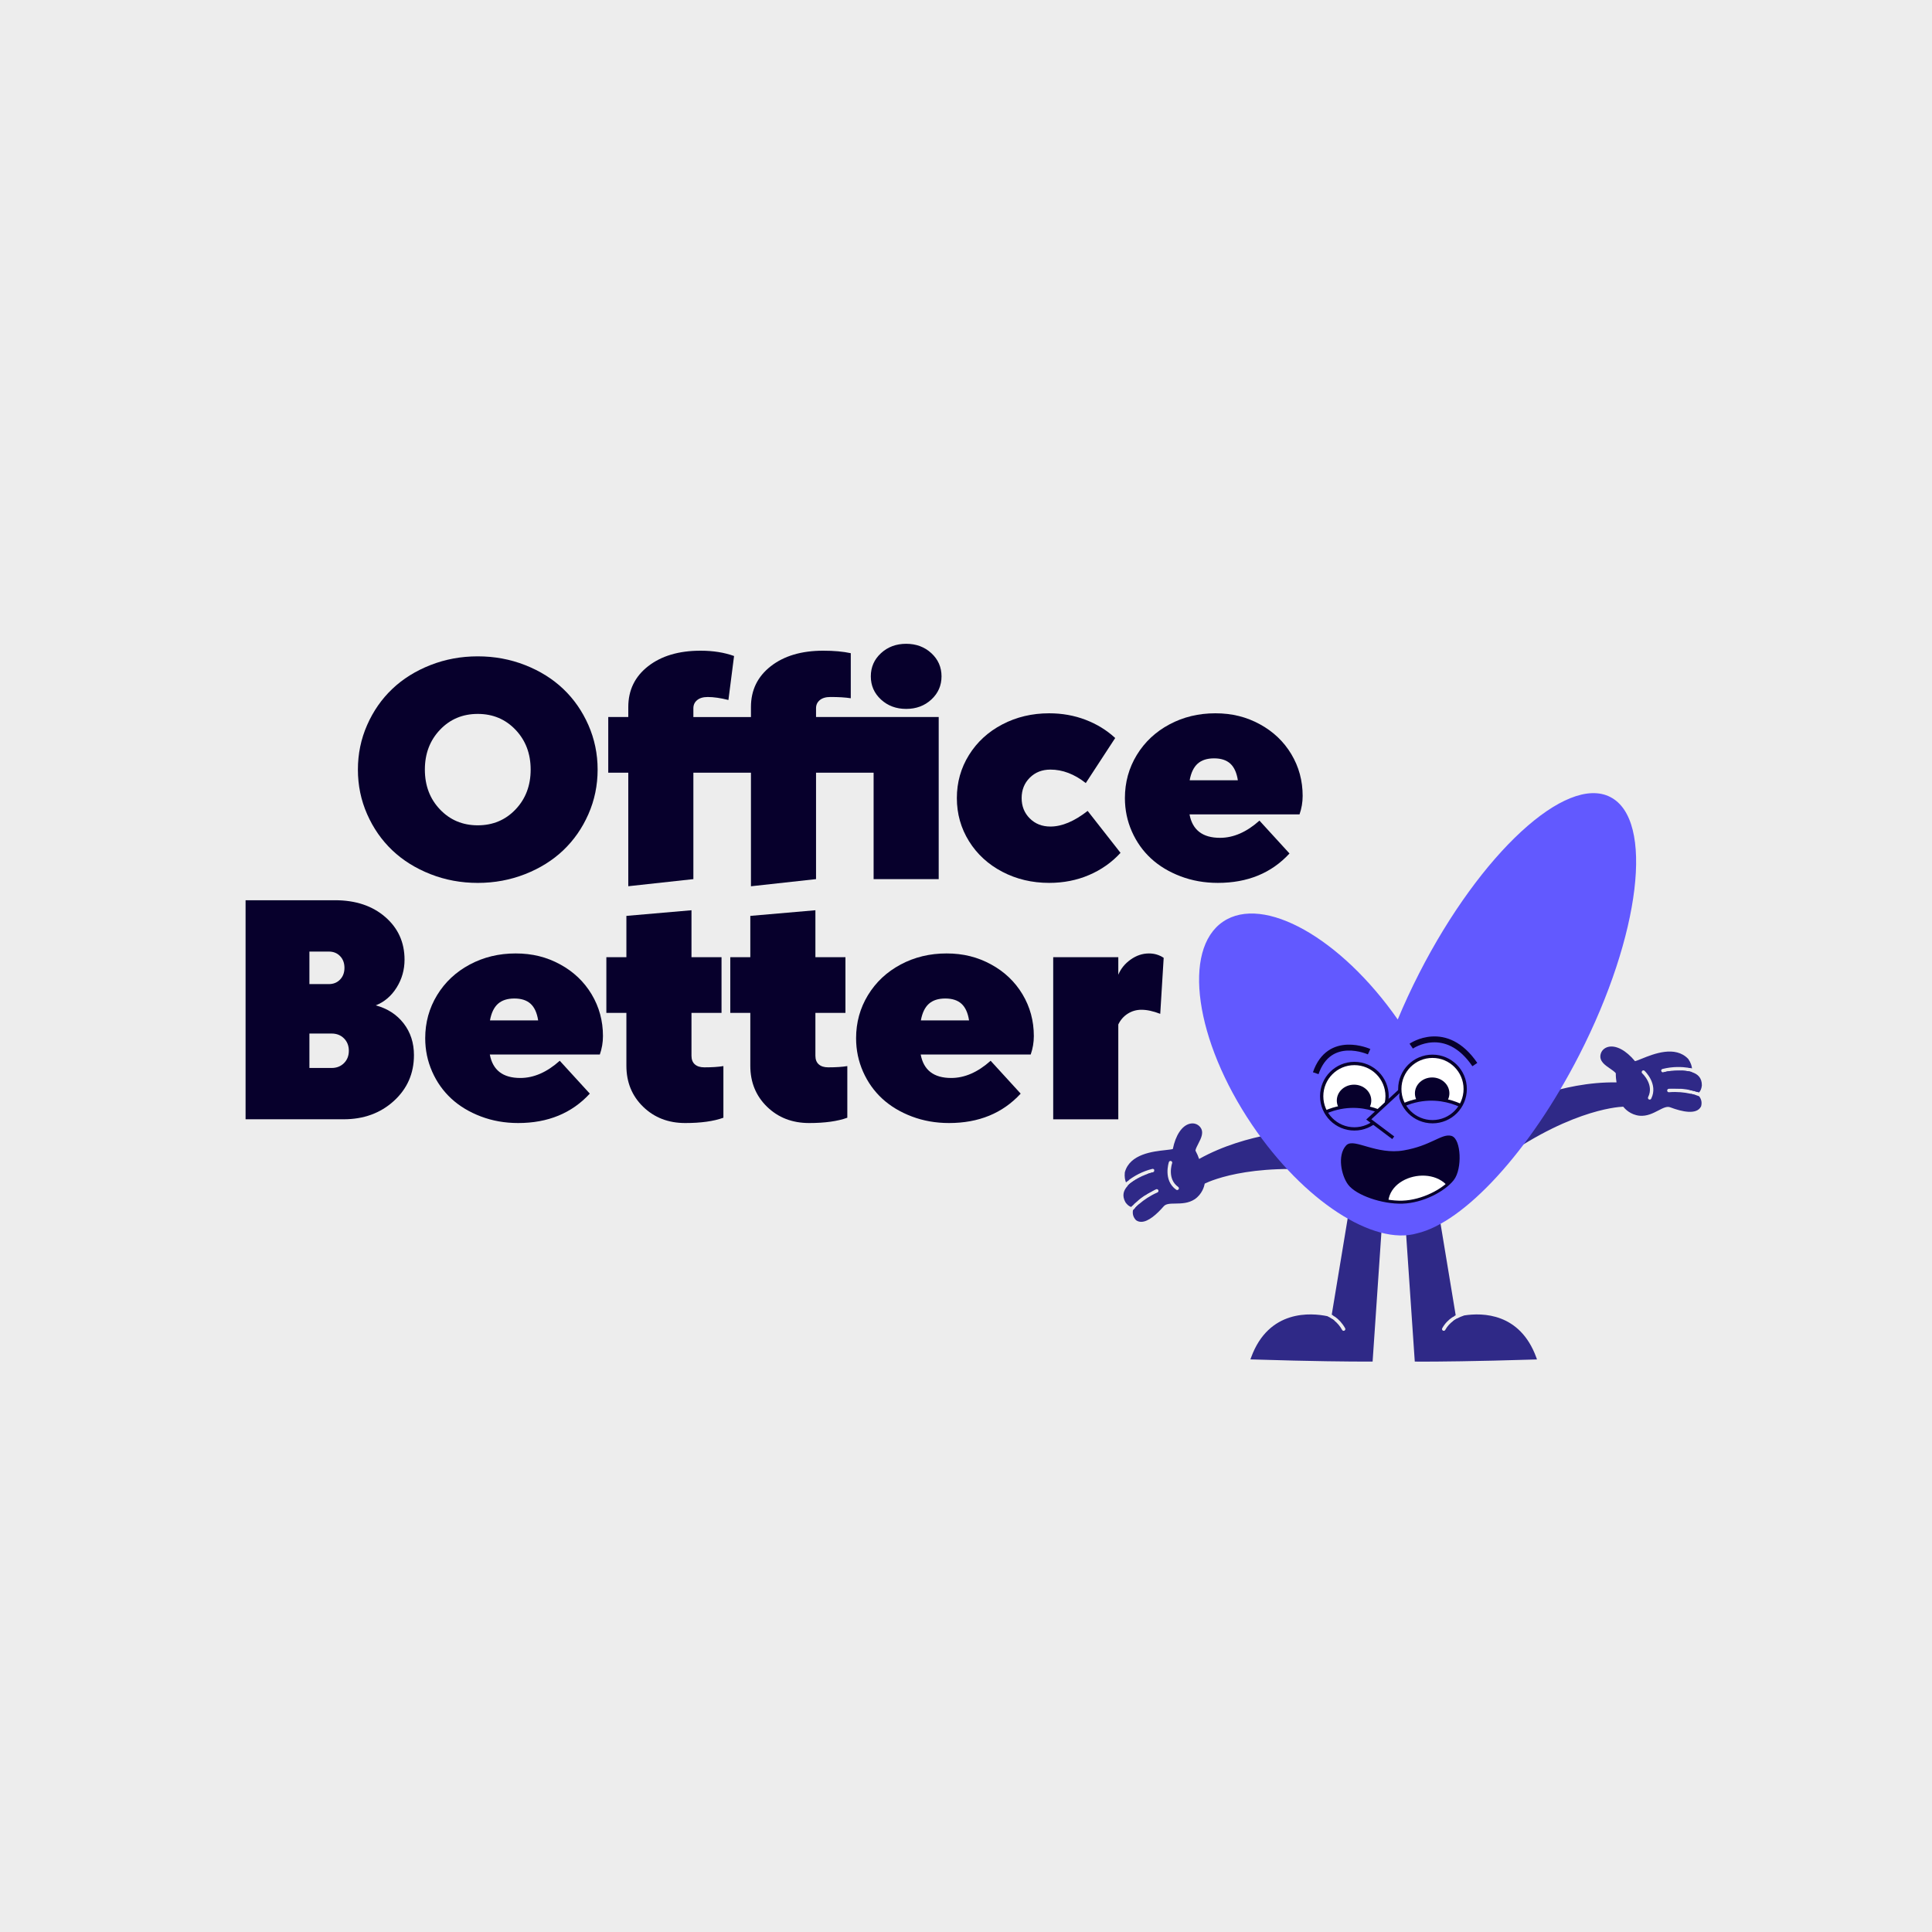 <svg xmlns="http://www.w3.org/2000/svg" xmlns:xlink="http://www.w3.org/1999/xlink" id="uuid-95fb8a01-0f30-41d6-b083-2cce623ed54f" viewBox="0 0 1000 1000"><defs><clipPath id="uuid-878832c5-fa14-46fc-8624-8080b01049ea"><circle cx="701.03" cy="567.39" r="16.93" style="fill:#fff; stroke:#07002c; stroke-miterlimit:10; stroke-width:1.7px;"></circle></clipPath><clipPath id="uuid-6778ce61-ea41-496f-87bf-e11ae2f18b99"><circle cx="741.46" cy="563.66" r="16.93" style="fill:#fff; stroke:#07002c; stroke-miterlimit:10; stroke-width:1.7px;"></circle></clipPath><clipPath id="uuid-bc5c412c-1207-41d5-8ecc-83f6ac7adb17"><path d="M697.35,593.38c3.3-3.55,15.01,5.25,29.23,2.85,14.22-2.4,19.91-8.82,24.44-7.56,4.33,1.2,5.21,16.13.78,21.73-4.43,5.61-15.44,11.51-25.9,11.83-10.46.32-23.57-4.32-27.48-9.51-3.37-4.48-5.49-14.58-1.07-19.34Z" style="fill:#07002c; stroke:#07002c; stroke-miterlimit:10; stroke-width:1.55px;"></path></clipPath></defs><rect width="1000" height="1000" style="fill:#ededed;"></rect><path d="M190.03,421.43c-3.19-7.24-4.78-14.93-4.78-23.08s1.59-15.84,4.78-23.08c3.18-7.23,7.52-13.46,13-18.67,5.48-5.21,12.07-9.33,19.76-12.35,7.69-3.02,15.86-4.53,24.5-4.53s16.8,1.51,24.5,4.53c7.69,3.02,14.28,7.14,19.76,12.35,5.48,5.21,9.81,11.43,13,18.67,3.18,7.24,4.78,14.93,4.78,23.08s-1.59,15.85-4.78,23.08c-3.19,7.24-7.52,13.46-13,18.67-5.48,5.21-12.07,9.33-19.76,12.35-7.69,3.02-15.86,4.54-24.5,4.54s-16.8-1.51-24.5-4.54c-7.69-3.02-14.28-7.14-19.76-12.35-5.48-5.21-9.81-11.43-13-18.67ZM227.73,377.74c-5.21,5.48-7.82,12.35-7.82,20.61s2.6,15.13,7.82,20.61c5.21,5.48,11.73,8.22,19.56,8.22s14.35-2.74,19.56-8.22c5.21-5.48,7.82-12.35,7.82-20.61s-2.61-15.13-7.82-20.61c-5.21-5.48-11.73-8.22-19.56-8.22s-14.35,2.74-19.56,8.22Z" style="fill:#07002c;"></path><path d="M325.2,371.14v-5.18c0-8.75,3.43-15.79,10.29-21.14,6.86-5.34,15.9-8.02,27.13-8.02,6.48,0,12.26.92,17.33,2.75l-2.92,22.76c-4.1-1.03-7.67-1.54-10.69-1.54-2.38,0-4.21.54-5.51,1.62-1.3,1.08-1.94,2.48-1.94,4.21v4.54h29.8v-5.18c0-8.75,3.43-15.79,10.29-21.14,6.86-5.34,15.9-8.02,27.13-8.02,5.51,0,10.26.43,14.25,1.29v23.32c-2.75-.43-6.26-.65-10.53-.65-2.38,0-4.21.54-5.51,1.62-1.3,1.08-1.94,2.48-1.94,4.21v4.54h63.49v83.9h-33.69v-55.07h-29.8v55.07l-33.69,3.7v-58.77h-29.8v55.07l-33.69,3.68v-58.75h-10.37v-28.83h10.37ZM455.99,362.07c-3.51-3.24-5.26-7.23-5.26-11.99s1.75-8.75,5.26-11.99c3.51-3.24,7.86-4.86,13.04-4.86s9.53,1.62,13.04,4.86c3.51,3.24,5.26,7.24,5.26,11.99s-1.76,8.75-5.26,11.99c-3.51,3.24-7.86,4.86-13.04,4.86s-9.53-1.62-13.04-4.86Z" style="fill:#07002c;"></path><path d="M562.97,419.73l17.01,21.7c-4.48,4.91-9.89,8.73-16.24,11.46-6.34,2.73-13.24,4.09-20.69,4.09-8.85,0-16.94-1.92-24.25-5.75-7.32-3.83-13.07-9.11-17.25-15.83-4.18-6.72-6.28-14.16-6.28-22.31s2.09-15.59,6.28-22.31c4.18-6.72,9.93-12,17.25-15.83,7.31-3.83,15.4-5.75,24.25-5.75,6.69,0,12.97,1.12,18.83,3.36,5.86,2.24,10.97,5.39,15.35,9.43l-15.23,23.32c-5.89-4.64-11.99-6.97-18.3-6.97-4.32,0-7.88,1.4-10.69,4.21-2.81,2.81-4.21,6.32-4.21,10.53s1.4,7.72,4.21,10.53c2.81,2.81,6.37,4.21,10.69,4.21,5.94,0,12.36-2.7,19.27-8.1Z" style="fill:#07002c;"></path><path d="M615.69,421.51c1.51,8.1,6.77,12.15,15.79,12.15,6.96,0,13.77-2.97,20.41-8.91l15.55,17.01c-9.34,10.15-21.7,15.22-37.09,15.22-6.86,0-13.28-1.13-19.27-3.4-5.99-2.27-11.09-5.34-15.31-9.23-4.21-3.89-7.52-8.54-9.92-13.97-2.4-5.43-3.6-11.19-3.6-17.29,0-8.15,2.05-15.59,6.15-22.31,4.1-6.72,9.73-12,16.89-15.83,7.15-3.83,15.08-5.75,23.77-5.75s16.1,1.89,23.04,5.67c6.94,3.78,12.36,8.94,16.28,15.47,3.91,6.53,5.87,13.74,5.87,21.62,0,3.29-.54,6.48-1.62,9.56h-56.93ZM636.82,395.27c-2-1.83-4.81-2.75-8.42-2.75s-6.45.92-8.5,2.75c-2.05,1.84-3.43,4.7-4.13,8.59h24.94c-.6-3.89-1.89-6.75-3.89-8.59Z" style="fill:#07002c;"></path><path d="M177.81,579.34h-50.7v-113.38h46.32c10.64,0,19.29,2.89,25.96,8.66,6.67,5.78,10,13.15,10,22.11,0,5.24-1.36,10.04-4.09,14.42-2.73,4.37-6.33,7.45-10.81,9.23,6.05,1.62,10.85,4.72,14.42,9.31,3.56,4.59,5.35,10.07,5.35,16.44,0,9.5-3.47,17.41-10.41,23.73-6.94,6.32-15.62,9.48-26.04,9.48ZM176.02,507.02c1.51-1.56,2.27-3.59,2.27-6.07s-.76-4.51-2.27-6.07c-1.51-1.57-3.46-2.35-5.83-2.35h-10.04v16.84h10.04c2.37,0,4.32-.78,5.83-2.35ZM178.05,550.27c1.67-1.67,2.51-3.81,2.51-6.4s-.84-4.72-2.51-6.4c-1.67-1.67-3.81-2.51-6.4-2.51h-11.5v17.82h11.5c2.59,0,4.72-.84,6.4-2.51Z" style="fill:#07002c;"></path><path d="M253.53,545.81c1.51,8.1,6.77,12.15,15.79,12.15,6.96,0,13.77-2.97,20.41-8.91l15.55,17.01c-9.34,10.15-21.7,15.22-37.09,15.22-6.86,0-13.28-1.13-19.27-3.4-5.99-2.27-11.09-5.34-15.31-9.23-4.21-3.89-7.52-8.54-9.92-13.97-2.4-5.43-3.6-11.19-3.6-17.29,0-8.15,2.05-15.59,6.15-22.31,4.1-6.72,9.73-12,16.89-15.83,7.15-3.83,15.08-5.75,23.77-5.75s16.1,1.89,23.04,5.67c6.94,3.78,12.36,8.94,16.28,15.47,3.91,6.53,5.87,13.74,5.87,21.62,0,3.29-.54,6.48-1.62,9.56h-56.93ZM274.66,519.57c-2-1.83-4.81-2.75-8.42-2.75s-6.45.92-8.5,2.75c-2.05,1.84-3.43,4.7-4.13,8.59h24.94c-.6-3.89-1.89-6.75-3.89-8.59Z" style="fill:#07002c;"></path><path d="M357.91,524.27v22.19c0,1.94.58,3.43,1.74,4.45,1.16,1.03,2.79,1.54,4.9,1.54,3.99,0,7.29-.21,9.88-.65v26.73c-5.02,1.83-11.61,2.75-19.76,2.75-8.75,0-16.01-2.81-21.78-8.42-5.78-5.61-8.67-12.69-8.67-21.22v-27.37h-10.37v-28.83h10.37v-21.38l33.69-2.92v24.3h15.55v28.83h-15.55Z" style="fill:#07002c;"></path><path d="M422.05,524.27v22.19c0,1.94.58,3.43,1.74,4.45,1.16,1.03,2.79,1.54,4.9,1.54,3.99,0,7.29-.21,9.88-.65v26.73c-5.02,1.83-11.61,2.75-19.76,2.75-8.75,0-16.01-2.81-21.78-8.42-5.78-5.61-8.67-12.69-8.67-21.22v-27.37h-10.37v-28.83h10.37v-21.38l33.69-2.92v24.3h15.55v28.83h-15.55Z" style="fill:#07002c;"></path><path d="M476.55,545.81c1.51,8.1,6.77,12.15,15.79,12.15,6.96,0,13.77-2.97,20.41-8.91l15.55,17.01c-9.34,10.15-21.7,15.22-37.09,15.22-6.86,0-13.28-1.13-19.27-3.4-5.99-2.27-11.09-5.34-15.31-9.23-4.21-3.89-7.52-8.54-9.92-13.97-2.4-5.43-3.6-11.19-3.6-17.29,0-8.15,2.05-15.59,6.15-22.31,4.1-6.72,9.73-12,16.89-15.83,7.15-3.83,15.08-5.75,23.77-5.75s16.1,1.89,23.04,5.67c6.94,3.78,12.36,8.94,16.28,15.47,3.91,6.53,5.87,13.74,5.87,21.62,0,3.29-.54,6.48-1.62,9.56h-56.93ZM497.69,519.57c-2-1.83-4.81-2.75-8.42-2.75s-6.45.92-8.5,2.75c-2.05,1.84-3.43,4.7-4.13,8.59h24.94c-.6-3.89-1.89-6.75-3.89-8.59Z" style="fill:#07002c;"></path><path d="M590.82,522.65c-2.59,0-4.95.68-7.09,2.03-2.13,1.35-3.77,3.21-4.9,5.59v49.08h-33.69v-83.9h33.69v9.07c1.3-3.13,3.43-5.75,6.4-7.86,2.97-2.11,6.13-3.16,9.48-3.16,2.81,0,5.34.76,7.61,2.27l-1.78,28.99c-3.62-1.4-6.86-2.11-9.72-2.11Z" style="fill:#07002c;"></path><path d="M794.29,702.79c-40.47,1.26-61.18,1.08-61.18,1.08l-5.11-75.03,15.61-2.23,9.04,54.61c-.28.16-.55.34-.81.52-2.11,1.4-3.98,3.28-5.35,5.76-.23.43-.08.97.35,1.21.14.08.29.12.43.12.31,0,.62-.17.78-.46,1.07-1.93,2.5-3.45,4.12-4.64.57-.42,1.16-.8,1.78-1.15,5.35-1.47,30.41-6.76,40.34,20.22Z" style="fill:#2f2987;"></path><path d="M795.13,702.48c-8.46-22.95-27.81-23.07-37.2-21.62h-.02c-1.36.44-2.69,1.01-3.96,1.72-.62.35-1.21.73-1.78,1.15l.06.31.99-.34c1.18-.39,28.78-9.46,39.81,18.25-34.83,1.08-54.92,1.07-59.09,1.06l-5-73.4,13.96-1.98,8.95,54.13c.27-.19.53-.36.81-.52.27-.16.53-.32.81-.46l-9.12-55.14-17.28,2.47,5.22,76.65h.81s1.08.02,3.08.02c7.17,0,26.82-.12,58.15-1.1l1.22-.03-.42-1.15Z" style="fill:#2f2987;"></path><path d="M877.55,566.77c-.8-.23-1.73-.49-2.76-.71-2.89-.63-6.65-1.08-10.9-.73-.51.06-.93-.32-.96-.81-.05-.49.33-.92.81-.96.7-.06,1.39-.09,2.07-.12,1.8-.05,3.48.04,5.03.19-2.72-.77-5.37-1.16-6.93-1.3,5.35-.35,8.9.86,10.91,1.9t.01.01c1.4.28,2.62.62,3.62.93.66-.46,1.33-1.4,1.57-3.3.12-8.01-10.1-6.63-16.47-7.35,6.01-1.14,11.25.74,11.25.74,0,0,.07-.22.13-.6-3.05-.59-8.25-1.11-14.01.37-.48.13-.96-.16-1.08-.64,0-.02-.01-.03-.01-.06-.09-.45.2-.91.65-1.03,5.35-1.37,10.19-1.13,13.48-.63.33.05.64.1.93.15-.17-1.13-.63-2.55-1.72-4.13-8.46-8.9-24.57,1.76-27.31,1.47-8.31-10.27-15.65-8.52-16.56-4.14-.91,4.38,5.85,6.26,7.92,9.18-.08,4.63,1.02,7.92,1.58,9.29l-1.52-3.34c-28.94-.7-55.53,12.72-55.53,12.72,0,0-6.79,11.97-11.64,30,42.78-32.29,70.51-31.94,70.51-31.94,0,0,2.75,4.11,8.07,4.69,7.14.6,11.98-6.08,16.24-4.26,6.13,2.31,12.85,3.57,14.72.01.64-2.33-.32-4.18-2.07-5.61ZM854.67,568.66c-.16.31-.48.5-.8.5-.14,0-.27-.04-.39-.09-.44-.22-.63-.75-.41-1.2,3.19-6.39-2.8-12.07-3.05-12.3-.36-.34-.38-.91-.05-1.27.34-.36.89-.38,1.25-.05.07.07,7.23,6.81,3.45,14.4Z" style="fill:#2f2987;"></path><path d="M879.65,567.72c-.08-.12-.16-.22-.24-.34-.5-.17-1.11-.39-1.86-.61-.8-.23-1.73-.49-2.76-.71,1.47.75,2.69,1.64,3.41,2.67.71,1.01.91,2.09.59,3.32-1.36,2.37-6.42,2.18-13.54-.49-2.47-1.07-5,.24-7.66,1.62-2.58,1.34-5.49,2.84-8.83,2.57-4.82-.52-7.4-4.27-7.44-4.31l-.26-.38h-.45c-1.14.02-27.62.01-68.98,30.56,4.31-15.02,9.82-25.42,10.74-27.09,2.7-1.31,27.8-13.1,54.69-12.51.56,2.25,1.23,3.53,1.28,3.62l.78-.42.78-.42s-1.9-3.67-1.81-9.59v-.28l-.16-.24c-.82-1.16-2.19-2.1-3.64-3.1-2.77-1.9-4.56-3.31-4.12-5.4.27-1.31,1.25-2.27,2.68-2.61,1.28-.31,5.98-.72,12.33,7.14l.23.28.36.03c.87.09,2.15-.39,4.7-1.43,6.02-2.45,16.1-6.52,22.02-.36.88,1.31,1.3,2.48,1.47,3.42.33.05.64.1.93.15.33.06.62.12.89.19-.14-1.28-.62-2.96-1.89-4.82l-.08-.1c-6.74-7.1-17.97-2.55-24-.12-1.33.55-2.83,1.15-3.54,1.29-4.65-5.61-9.8-8.36-13.84-7.39-2.09.51-3.57,2-3.99,3.97-.71,3.4,2.25,5.42,4.85,7.21,1.22.84,2.37,1.62,3.04,2.45-.01,1.8.15,3.4.38,4.76-28.62-.55-55.1,12.69-55.36,12.83l-.24.12-.13.23c-.07.13-6.91,12.28-11.72,30.21l-.67,2.48,2.05-1.54c39.17-29.56,65.9-31.62,69.53-31.76.88,1.11,3.7,4.17,8.43,4.68,3.88.35,7.03-1.31,9.82-2.75,2.48-1.29,4.45-2.31,6.19-1.57,5.94,2.24,13.51,3.98,15.81-.41l.07-.17c.49-1.76.21-3.41-.81-4.89ZM875.75,554.98s.01-.08.01-.13h0c-.26-.07-.53-.13-.85-.19-3.05-.59-8.25-1.11-14.01.37-.48.13-.96-.16-1.08-.64,0-.02-.01-.03-.01-.06l-2.19.41,5.81.66c1.22.13,2.54.2,3.95.26,6.93.31,11.83.95,11.76,6.1-.16,1.26-.56,2.18-1.14,2.63-.31.23-.63.3-.81.32-1.07-.88-5.25-3.82-13.35-3.28l-.02,1.76c.62.06,1.28.13,1.98.23,1.8-.05,3.48.04,5.03.19,1.45.15,2.79.36,3.98.6t.01.01c1.4.28,2.62.62,3.62.93.35.1.67.22.97.32.78-.78,1.28-1.96,1.47-3.61.06-4.02-2.15-5.94-5.14-6.91Z" style="fill:#2f2987;"></path><path d="M675.52,585.86s-29.77.78-54.95,15.08l.23,3.53c-.17-1.56-.8-4.86-2.98-8.79.43-3.55,5.5-8.41,2.62-11.84-2.88-3.42-10.17-1.49-12.63,11.49-2.26,1.56-21.52-.22-24.76,11.63-.21,1.91.07,3.39.45,4.45.23-.19.48-.37.73-.57,2.66-2,6.81-4.49,12.18-5.82.46-.12.93.15,1.06.59.01.02.02.03.02.06.12.48-.17.96-.65,1.08-5.76,1.42-10.1,4.33-12.51,6.29.23.32.39.48.39.48,0,0,3.73-4.13,9.55-5.98-5.27,3.64-14.91,7.27-11.03,14.26,1.11,1.57,2.15,2.08,2.96,2.16.72-.75,1.64-1.61,2.73-2.52h0c1.29-1.89,3.84-4.64,8.72-6.86-1.31.86-3.48,2.46-5.5,4.43,1.28-.86,2.7-1.72,4.29-2.51.62-.31,1.27-.63,1.94-.92.44-.2.97.01,1.17.45.19.45-.01.99-.46,1.18-3.91,1.71-7,3.88-9.24,5.79t-.01.01c-.81.68-1.51,1.33-2.1,1.93,0,0-.01,0-.01.02-.86,2.07-.84,4.13.84,5.88,3.33,2.26,8.65-2.03,12.96-6.96,2.88-3.62,10.32-.02,16.32-3.93,4.4-3.03,4.89-7.95,4.89-7.95,0,0,24.26-13.43,77.23-5.22-12.81-13.6-24.46-20.94-24.46-20.94ZM605.01,601.49c.16-.46.66-.71,1.13-.56.46.16.72.66.56,1.13-.12.34-2.69,8.17,3.13,12.29.39.29.49.85.21,1.24-.17.24-.45.38-.73.38-.17,0-.36-.06-.51-.17-6.92-4.89-3.82-14.22-3.78-14.31Z" style="fill:#2f2987;"></path><path d="M700.62,606.2c-12.73-13.52-24.51-21.01-24.63-21.08l-.22-.14h-.27c-.3.01-29.88.94-54.84,14.9-.44-1.3-1.06-2.79-1.91-4.36.2-1.06.84-2.29,1.52-3.6,1.45-2.81,3.09-5.99.86-8.65-1.3-1.54-3.32-2.15-5.4-1.6-4,1.04-7.24,5.92-8.68,13.06-.7.21-2.3.38-3.74.55-6.48.7-18.51,2.01-21.09,11.46l-.02.13c-.24,2.24.13,3.95.6,5.14.22-.19.46-.38.72-.59.23-.19.48-.37.73-.57-.28-.91-.48-2.14-.31-3.71,2.31-8.23,13.1-9.4,19.56-10.11,2.75-.29,4.11-.46,4.83-.95l.3-.21.06-.36c1.88-9.92,6.21-11.78,7.5-12.12,1.42-.38,2.73,0,3.6,1.03,1.37,1.64.46,3.71-1.08,6.71-.81,1.56-1.58,3.03-1.74,4.46l-.03.28.14.26c2.88,5.17,2.94,9.26,2.94,9.3h1.76c0-.1-.02-1.54-.59-3.78,23.39-13.23,51.09-14.74,54.11-14.87,1.59,1.03,11.36,7.6,22.27,18.79-50.89-7.36-74.25,5.16-75.23,5.7l-.39.23-.05.45s-.52,4.57-4.49,7.3c-2.84,1.86-6.12,1.9-9.02,1.94-2.99.05-5.84.08-7.49,2.16-5.05,5.76-9.41,8.32-11.73,6.87-.85-.93-1.2-1.98-1.06-3.2.14-1.25.8-2.61,1.76-3.96-.81.68-1.51,1.33-2.1,1.93,0,0-.01,0-.01.02-.53.52-.99,1-1.33,1.39-.02.13-.05.27-.06.41-.21,1.79.33,3.37,1.59,4.7l.14.12c.8.55,1.67.79,2.59.79,3.74,0,8.18-4.07,11.56-7.94,1.16-1.45,3.37-1.49,6.17-1.52,3.12-.05,6.67-.09,9.96-2.23,3.9-2.68,4.94-6.71,5.19-8.1,3.27-1.6,27.73-12.45,76.29-4.93l2.53.38-1.75-1.86ZM587.09,622.99c-.17.07-.49.15-.87.09-.73-.12-1.51-.74-2.19-1.71-2.55-4.58,1.46-7.45,7.42-11.01,1.21-.72,2.34-1.39,3.35-2.09l4.82-3.33-2.14.67s.02.03.02.06c.12.48-.17.96-.65,1.08-5.76,1.42-10.1,4.33-12.51,6.29-.26.21-.48.39-.68.57.03.04.07.08.09.12-2.17,2.27-3.19,5.04-1.21,8.59.92,1.29,1.9,2.09,2.96,2.4.22-.23.45-.49.72-.75.72-.75,1.64-1.61,2.73-2.52h0c.93-.78,2-1.59,3.19-2.4t.02-.02c1.28-.86,2.7-1.72,4.29-2.51.59-.44,1.16-.85,1.69-1.2l-.85-1.53c-7.38,3.35-9.69,7.92-10.21,9.2Z" style="fill:#2f2987;"></path><path d="M714.73,628.84l-5.11,75.03s-20.71.19-61.18-1.08c10.88-29.52,39.85-20.42,41.31-19.94h.02c.28.21.55.41.82.63,1.54,1.25,2.96,2.84,4.09,4.89.16.29.46.46.78.46.15,0,.29-.04.43-.12.43-.23.59-.78.35-1.21-1.45-2.61-3.3-4.56-5.32-6.01-.26-.2-.53-.37-.8-.55l9-54.33,15.61,2.23Z" style="fill:#2f2987;"></path><path d="M698.39,625.62l-9.08,54.83h0c.28.15.55.33.81.5.27.17.55.35.8.55l8.93-53.88,13.95,1.98-5,73.4c-4.17.01-24.25.02-59.09-1.06,11.03-27.71,38.63-18.64,39.81-18.25l.99.34.09-.56c-.28-.22-.55-.42-.82-.63h-.02c-.89-.64-1.82-1.17-2.75-1.6h-.01c-8.15-1.69-30.19-3.69-39.37,21.23l-.43,1.15,1.22.03c31.33.99,50.99,1.1,58.15,1.1,2,0,3.03-.01,3.08-.01h.81s5.22-76.66,5.22-76.66l-17.28-2.47Z" style="fill:#2f2987;"></path><path d="M833.49,412.53c-22.87-11.7-67.14,29.09-98.87,91.11-4.14,8.09-7.86,16.14-11.15,24.05-29.43-42.16-69.51-64.78-90.4-50.65-21.28,14.4-14.56,61.49,15,105.18,26.73,39.52,63,62.72,85.43,56.15,24.13-5.61,58.17-41.98,83.94-92.35,31.73-62.02,38.92-121.78,16.05-133.48Z" style="fill:#6259ff;"></path><circle cx="701.03" cy="567.39" r="16.93" style="fill:#fff;"></circle><g style="clip-path:url(#uuid-878832c5-fa14-46fc-8624-8080b01049ea);"><ellipse cx="700.85" cy="569.63" rx="8.92" ry="8.21" style="fill:#07002c;"></ellipse><path d="M720.19,578.53s-18.22-13.52-40.08.24c0,0-1.76,13.17-1.41,13.17s44.08.82,44.2.47-2.7-13.87-2.7-13.87" style="fill:#6259ff; stroke:#07002c; stroke-miterlimit:10; stroke-width:1.7px;"></path></g><circle cx="701.03" cy="567.39" r="16.93" style="fill:none; stroke:#07002c; stroke-miterlimit:10; stroke-width:1.7px;"></circle><circle cx="741.46" cy="563.66" r="16.93" style="fill:#fff;"></circle><g style="clip-path:url(#uuid-6778ce61-ea41-496f-87bf-e11ae2f18b99);"><ellipse cx="741.28" cy="565.9" rx="8.92" ry="8.21" style="fill:#07002c;"></ellipse><path d="M760.62,574.79s-18.22-13.52-40.08.24c0,0-1.76,13.17-1.41,13.17s44.08.82,44.2.47c.12-.35-2.7-13.87-2.7-13.87" style="fill:#6259ff; stroke:#07002c; stroke-miterlimit:10; stroke-width:1.7px;"></path></g><circle cx="741.46" cy="563.66" r="16.93" style="fill:none; stroke:#07002c; stroke-miterlimit:10; stroke-width:1.7px;"></circle><path d="M708.65,544.36s-20.59-9.35-27.63,11.13" style="fill:none; stroke:#07002c; stroke-miterlimit:10; stroke-width:3.06px;"></path><path d="M730.45,541.48s17.89-12.44,32.93,9.54" style="fill:none; stroke:#07002c; stroke-miterlimit:10; stroke-width:3.06px;"></path><polyline points="721.13 588.9 708.48 579.4 724.64 564.48" style="fill:#6259ff; stroke:#07002c; stroke-miterlimit:10; stroke-width:1.7px;"></polyline><path d="M697.35,593.38c3.3-3.55,15.01,5.25,29.23,2.85,14.22-2.4,19.91-8.82,24.44-7.56,4.33,1.2,5.21,16.13.78,21.73-4.43,5.61-15.44,11.51-25.9,11.83-10.46.32-23.57-4.32-27.48-9.51-3.37-4.48-5.49-14.58-1.07-19.34Z" style="fill:#07002c;"></path><g style="clip-path:url(#uuid-bc5c412c-1207-41d5-8ecc-83f6ac7adb17);"><path d="M727.52,624.07c-1.46-6.66,13.31-9.66,15.59-3.36,1.84-1.84,3.69-3.69,5.53-5.53-8.52-1.71-16.68.51-23.03,6.48-4.23,3.97,2.14,10.32,6.36,6.36,3.9-3.66,9.01-5.22,14.28-4.16,3.08.62,6.78-2.06,5.53-5.53-6.18-17.13-36.97-10.25-32.93,8.14,1.24,5.65,9.91,3.26,8.67-2.39h0Z" style="fill:#fff;"></path></g><path d="M697.35,593.38c3.3-3.55,15.01,5.25,29.23,2.85,14.22-2.4,19.91-8.82,24.44-7.56,4.33,1.2,5.21,16.13.78,21.73-4.43,5.61-15.44,11.51-25.9,11.83-10.46.32-23.57-4.32-27.48-9.51-3.37-4.48-5.49-14.58-1.07-19.34Z" style="fill:none; stroke:#07002c; stroke-miterlimit:10; stroke-width:1.55px;"></path></svg>